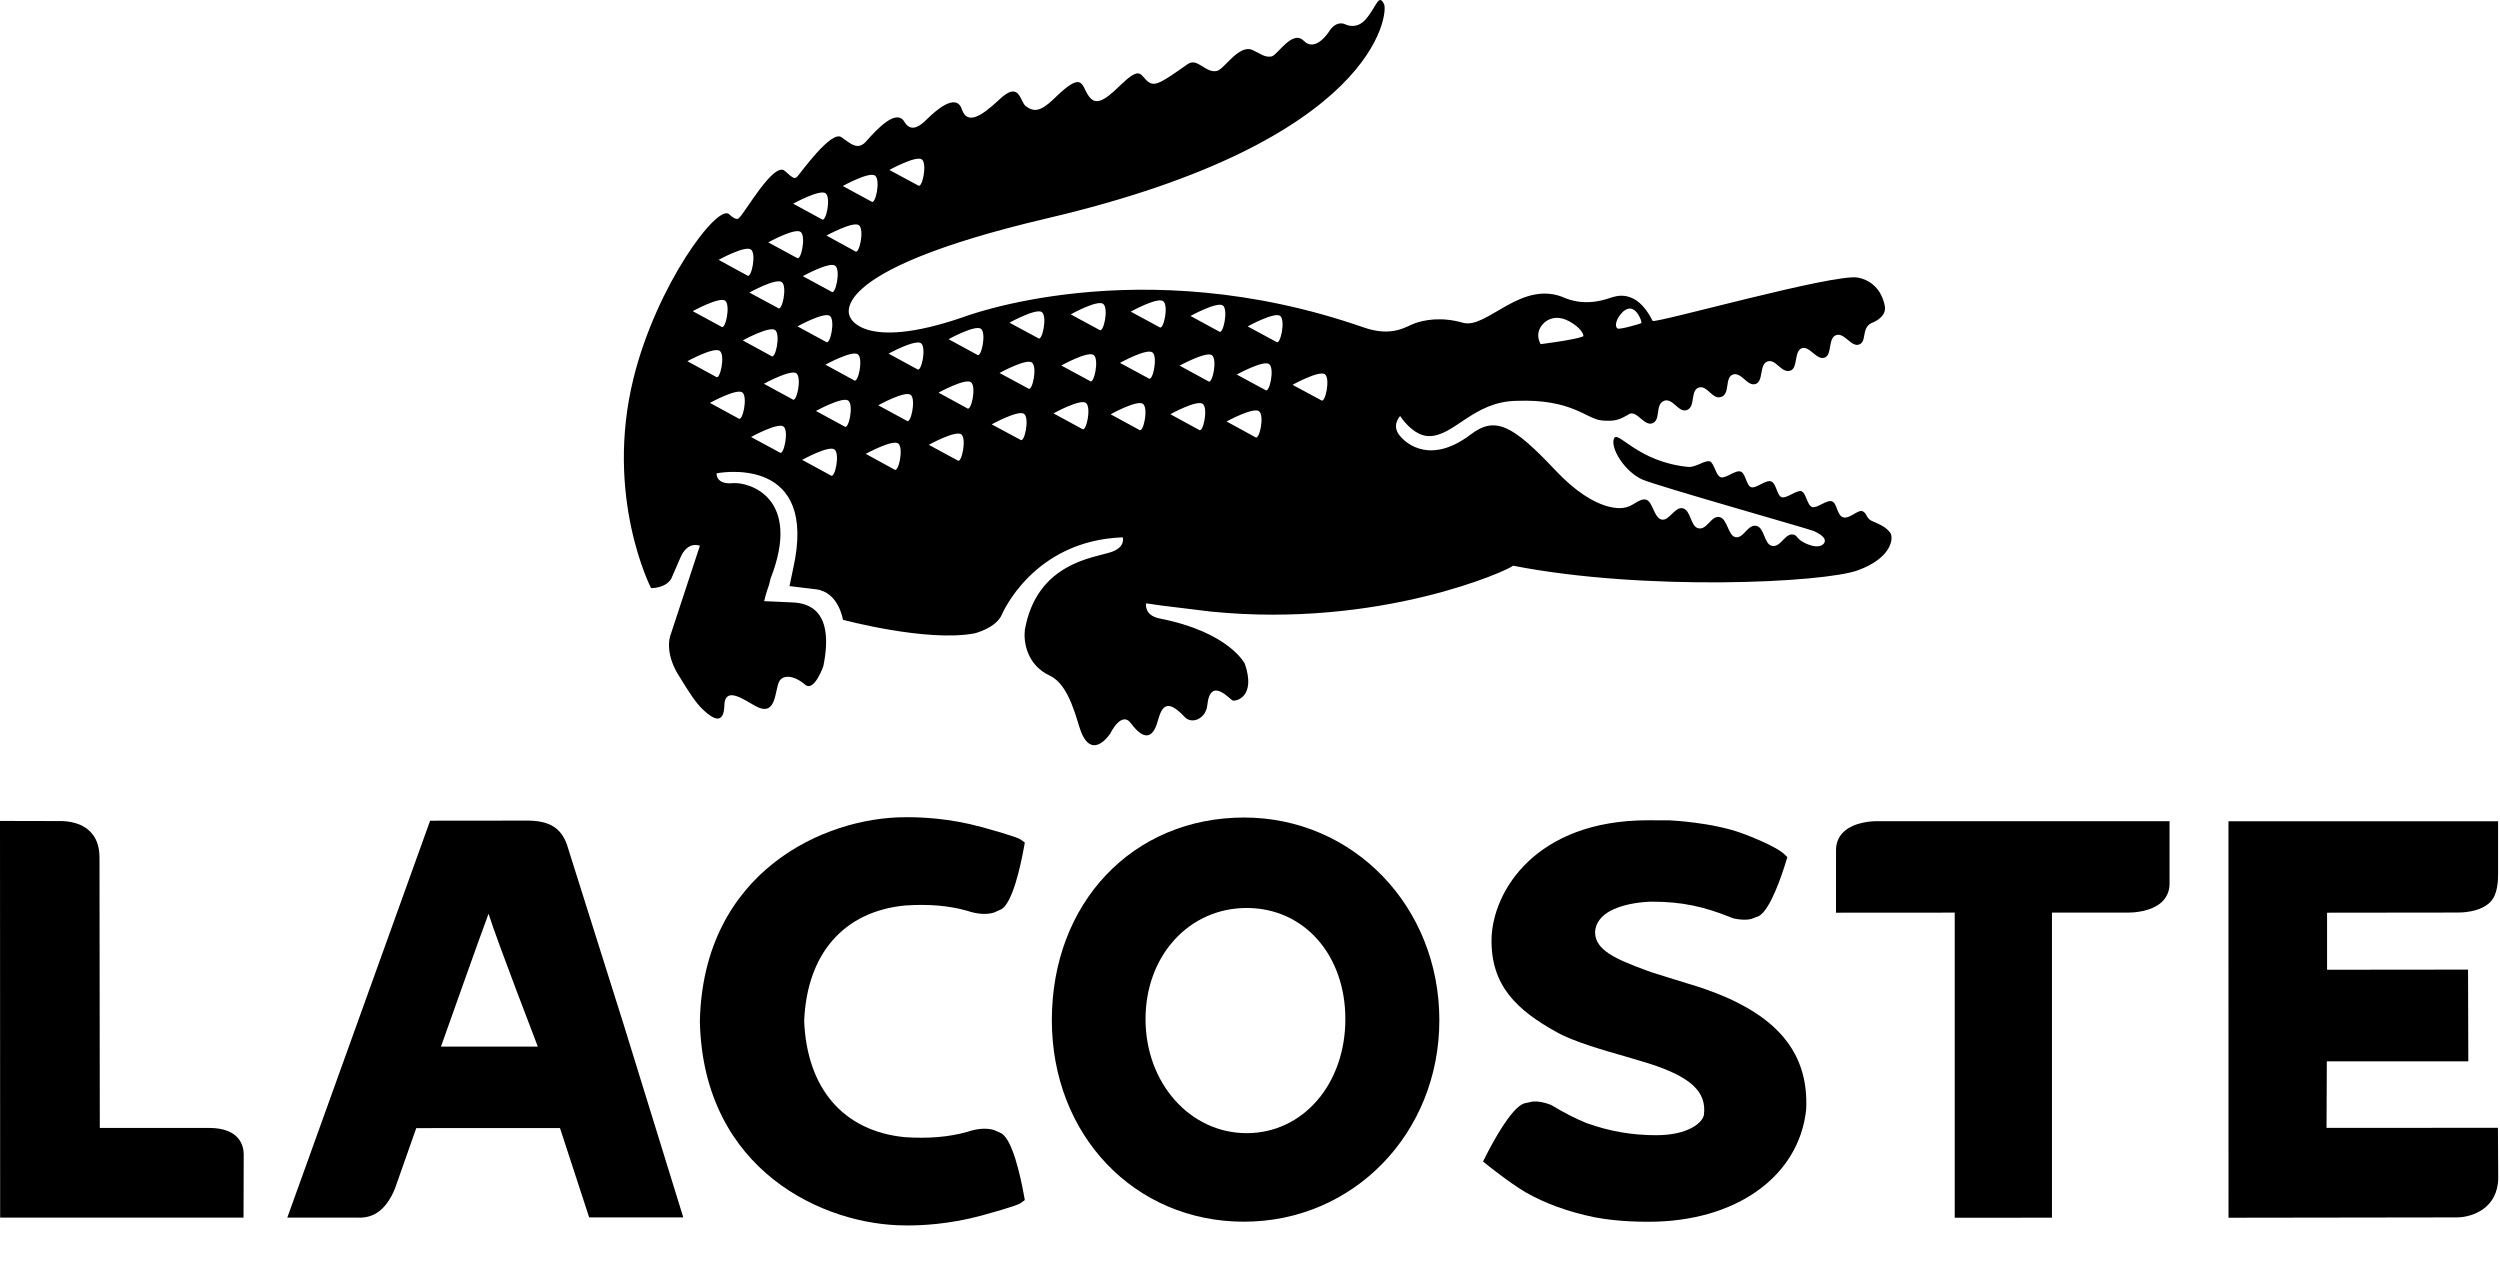 <svg xmlns="http://www.w3.org/2000/svg" width="99" height="50" viewBox="0 0 99 50" fill="none"><path d="M74.851 21.093C74.653 20.829 74.333 20.724 74.112 20.623C73.896 20.519 73.927 20.303 73.746 20.241C73.561 20.18 73.238 20.565 72.986 20.485C72.735 20.401 72.754 19.922 72.544 19.852C72.329 19.782 71.956 20.141 71.76 20.078C71.564 20.02 71.525 19.516 71.336 19.452C71.148 19.394 70.749 19.752 70.555 19.69C70.36 19.623 70.347 19.133 70.13 19.061C69.915 18.993 69.535 19.359 69.347 19.293C69.152 19.232 69.133 18.743 68.927 18.672C68.718 18.604 68.334 18.963 68.141 18.898C67.942 18.833 67.888 18.331 67.706 18.27C67.522 18.212 67.16 18.509 66.866 18.491C64.828 18.298 64.048 16.989 63.909 17.376C63.773 17.755 64.334 18.678 65.04 18.99C65.602 19.24 71.674 20.955 71.833 21.031C71.988 21.11 72.371 21.284 72.235 21.51C72.024 21.799 71.431 21.513 71.28 21.385C71.127 21.256 71.162 21.209 71.019 21.17C70.693 21.091 70.512 21.696 70.168 21.615C69.855 21.544 69.877 20.901 69.559 20.826C69.208 20.739 69.049 21.348 68.715 21.269C68.438 21.205 68.4 20.551 68.103 20.478C67.761 20.394 67.606 21.004 67.25 20.919C66.944 20.846 66.961 20.208 66.641 20.129C66.322 20.052 66.099 20.644 65.796 20.574C65.493 20.502 65.449 19.85 65.18 19.785C64.905 19.723 64.688 20.055 64.318 20.104C64.319 20.104 63.256 20.397 61.577 18.606C59.894 16.82 59.204 16.473 58.246 17.201C56.683 18.389 55.712 17.604 55.429 17.25C55.089 16.845 55.444 16.473 55.444 16.473C55.444 16.473 55.941 17.255 56.566 17.269C57.573 17.3 58.333 15.897 60.059 15.873C62.246 15.792 62.816 16.585 63.414 16.648C63.968 16.703 64.152 16.612 64.536 16.385H64.533C64.843 16.273 65.113 16.884 65.438 16.761C65.781 16.628 65.53 16.012 65.9 15.871C66.245 15.745 66.471 16.363 66.802 16.238C67.15 16.108 66.928 15.475 67.262 15.351C67.606 15.225 67.807 15.85 68.164 15.717C68.522 15.587 68.291 14.96 68.617 14.834C68.954 14.708 69.197 15.324 69.528 15.204C69.841 15.089 69.662 14.434 69.988 14.315C70.327 14.191 70.545 14.808 70.907 14.673C71.203 14.567 71.039 13.911 71.347 13.792C71.654 13.675 71.939 14.283 72.259 14.161C72.559 14.048 72.384 13.396 72.703 13.274C73.041 13.15 73.302 13.758 73.621 13.643C73.938 13.527 73.698 13.002 74.11 12.792C74.11 12.792 74.681 12.601 74.645 12.173C74.64 12.101 74.522 11.187 73.582 10.993C72.677 10.808 65.536 12.823 65.444 12.707C64.786 11.382 63.944 11.75 63.816 11.78C63.685 11.814 62.888 12.16 62.005 11.814C60.27 11.013 58.886 13.05 57.936 12.782C57.061 12.531 56.392 12.675 56.025 12.803C55.69 12.921 55.145 13.367 53.991 12.963C45.075 9.856 38.105 12.572 38.105 12.572C34.176 13.911 33.673 12.572 33.673 12.572C33.673 12.572 32.38 10.779 41.485 8.641C54.572 5.574 54.967 0.497 54.812 0.176C54.597 -0.289 54.515 0.259 54.084 0.764C53.722 1.183 53.302 0.976 53.302 0.976C52.89 0.774 52.627 1.254 52.627 1.254C52.627 1.254 52.097 2.093 51.629 1.616C51.179 1.157 50.581 2.193 50.358 2.234C50.09 2.283 49.96 2.149 49.601 1.981C49.063 1.738 48.486 2.738 48.191 2.809C47.739 2.914 47.421 2.265 47.032 2.539C45.87 3.358 45.687 3.472 45.373 3.153C45.142 2.912 45.108 2.65 44.331 3.409C43.67 4.057 43.353 4.177 43.088 3.766C42.815 3.352 42.885 2.787 41.749 3.899C41.207 4.431 40.929 4.441 40.619 4.202C40.385 4.023 40.386 3.167 39.572 3.942C38.833 4.639 38.297 4.944 38.088 4.325C37.856 3.63 36.986 4.454 36.785 4.647C36.576 4.841 36.129 5.354 35.815 4.825C35.502 4.292 34.751 5.087 34.305 5.592C33.96 5.983 33.682 5.681 33.319 5.432C32.906 5.143 31.67 6.904 31.558 7.01C31.445 7.11 31.358 7.01 31.075 6.765C30.64 6.388 29.466 8.48 29.276 8.617C29.276 8.617 29.196 8.797 28.876 8.485C28.42 8.043 26.002 11.291 25.09 14.966C23.922 19.677 25.782 23.289 25.782 23.289C25.782 23.289 26.341 23.307 26.579 22.922L26.941 22.089C27.234 21.395 27.715 21.613 27.715 21.613L26.576 25.077C26.396 25.533 26.505 26.178 26.903 26.789C27.279 27.401 27.538 27.816 27.838 28.101C28.764 28.99 28.669 27.938 28.694 27.806C28.802 27.243 29.413 27.676 29.893 27.946C30.764 28.444 30.667 27.343 30.858 26.984C30.991 26.727 31.419 26.715 31.883 27.113C32.245 27.421 32.605 26.376 32.605 26.376C33.056 24.149 31.996 23.892 31.422 23.858L30.261 23.805C30.261 23.805 30.337 23.466 30.458 23.148L30.51 22.923C31.776 19.704 29.66 19.082 29.027 19.133C28.329 19.197 28.378 18.743 28.378 18.743C28.378 18.743 32.202 17.975 31.489 22.114C31.489 22.114 31.349 22.834 31.264 23.21L32.315 23.336C33.22 23.451 33.38 24.543 33.38 24.543C33.38 24.543 36.707 25.439 38.594 25.081C38.594 25.081 39.437 24.876 39.672 24.341C39.672 24.341 40.893 21.403 44.461 21.279C44.461 21.279 44.586 21.659 44.016 21.857C43.333 22.092 41.056 22.276 40.583 24.946V24.956C40.532 25.394 40.646 26.327 41.578 26.759C42.371 27.123 42.65 28.597 42.815 28.995C43.277 30.125 43.968 29.045 43.968 29.045C43.968 29.045 44.407 28.134 44.782 28.639C45.418 29.492 45.713 29.062 45.858 28.519C46.016 27.933 46.246 27.677 46.911 28.39C47.195 28.7 47.753 28.461 47.808 27.931C47.926 26.765 48.697 27.692 48.808 27.737C48.94 27.788 49.748 27.602 49.296 26.288C49.296 26.288 48.685 25.035 45.931 24.494C45.285 24.369 45.387 23.892 45.387 23.892L45.994 23.979C46.175 24.009 47.777 24.19 47.947 24.218C54.667 24.894 59.765 22.569 59.918 22.402C65.138 23.423 72.235 23.075 73.567 22.585C74.905 22.104 75.005 21.306 74.851 21.093ZM64.074 12.594C64.183 12.415 64.286 12.313 64.381 12.264C64.786 12.03 65.044 12.765 64.995 12.792C64.993 12.793 64.984 12.797 64.98 12.798C64.979 12.799 64.979 12.802 64.978 12.803C64.915 12.834 64.133 13.06 64.056 13.009C63.902 12.899 64.074 12.594 64.074 12.594ZM61.107 12.827C61.107 12.827 61.207 12.697 61.403 12.631C61.595 12.56 61.886 12.548 62.272 12.801C62.716 13.089 62.704 13.313 62.704 13.313C62.69 13.32 62.67 13.328 62.648 13.336C62.326 13.463 61.008 13.628 61.008 13.628C60.751 13.146 61.107 12.827 61.107 12.827ZM36.507 6.314C36.729 6.489 36.516 7.493 36.358 7.344L35.219 6.73C35.219 6.729 36.28 6.145 36.507 6.314ZM34.654 6.955C34.879 7.126 34.669 8.132 34.51 7.982L33.374 7.366C33.374 7.366 34.429 6.781 34.654 6.955ZM34.014 8.918C34.239 9.09 34.028 10.098 33.867 9.952L32.729 9.328C32.729 9.328 33.787 8.748 34.014 8.918ZM32.929 11.553L31.79 10.936C31.79 10.936 32.85 10.35 33.075 10.523C33.302 10.694 33.085 11.701 32.929 11.553ZM32.715 13.541L31.58 12.924C31.58 12.924 32.637 12.341 32.862 12.509C33.087 12.679 32.877 13.682 32.715 13.541ZM32.694 7.655C32.92 7.826 32.707 8.828 32.548 8.685L31.409 8.066C31.409 8.066 32.47 7.481 32.694 7.655ZM31.706 9.185C31.929 9.356 31.718 10.358 31.561 10.215L30.423 9.598C30.423 9.598 31.481 9.011 31.706 9.185ZM29.676 11.585C29.676 11.585 30.737 10.998 30.959 11.172C31.186 11.342 30.973 12.346 30.814 12.2L29.676 11.585ZM30.548 14.1L29.413 13.48C29.413 13.48 30.472 12.899 30.695 13.07C30.921 13.241 30.709 14.244 30.548 14.1ZM29.739 9.882C29.963 10.049 29.751 11.055 29.592 10.91L28.458 10.29C28.458 10.29 29.511 9.709 29.739 9.882ZM28.715 11.906C28.94 12.076 28.73 13.086 28.567 12.938L27.432 12.322C27.432 12.321 28.491 11.741 28.715 11.906ZM27.22 14.304C27.22 14.304 28.278 13.724 28.503 13.895C28.73 14.064 28.514 15.071 28.358 14.925L27.22 14.304ZM29.249 16.573L28.113 15.955C28.113 15.955 29.172 15.37 29.397 15.541C29.622 15.714 29.407 16.717 29.249 16.573ZM30.879 17.92L29.742 17.305C29.742 17.305 30.802 16.72 31.027 16.89C31.25 17.058 31.035 18.069 30.879 17.92ZM31.389 15.817L30.251 15.197C30.251 15.197 31.31 14.616 31.535 14.783C31.761 14.955 31.547 15.959 31.389 15.817ZM32.901 18.828L31.766 18.211C31.766 18.211 32.819 17.627 33.047 17.799C33.271 17.971 33.062 18.97 32.901 18.828ZM33.447 16.891L32.311 16.274C32.311 16.274 33.368 15.693 33.592 15.864C33.817 16.033 33.608 17.038 33.447 16.891ZM33.822 15.06L32.687 14.441C32.687 14.441 33.744 13.861 33.971 14.031C34.196 14.204 33.981 15.204 33.822 15.06ZM35.42 18.594L34.285 17.973C34.285 17.973 35.342 17.393 35.569 17.561C35.796 17.732 35.581 18.741 35.42 18.594ZM35.913 16.665L34.778 16.049C34.778 16.049 35.836 15.462 36.062 15.636C36.283 15.802 36.069 16.809 35.913 16.665ZM36.325 14.622L35.188 14.004C35.188 14.004 36.246 13.425 36.473 13.593C36.697 13.765 36.484 14.767 36.325 14.622ZM37.921 18.232L36.781 17.615C36.781 17.615 37.84 17.03 38.068 17.201C38.29 17.376 38.075 18.381 37.921 18.232ZM38.303 16.169L37.167 15.548C37.167 15.548 38.226 14.966 38.45 15.136C38.675 15.309 38.462 16.309 38.303 16.169ZM38.699 14.05L37.563 13.432C37.563 13.432 38.62 12.851 38.846 13.02C39.07 13.195 38.858 14.196 38.699 14.05ZM40.409 17.416L39.272 16.805C39.272 16.805 40.331 16.22 40.553 16.39C40.781 16.561 40.568 17.563 40.409 17.416ZM40.72 15.384L39.581 14.77C39.581 14.77 40.639 14.187 40.863 14.355C41.093 14.527 40.877 15.535 40.72 15.384ZM41.114 13.392L39.975 12.778C39.975 12.778 41.036 12.191 41.259 12.36C41.483 12.534 41.271 13.541 41.114 13.392ZM42.855 16.987L41.718 16.369C41.718 16.369 42.775 15.785 43.002 15.956C43.229 16.128 43.015 17.13 42.855 16.987ZM43.165 15.089L42.027 14.474C42.027 14.474 43.088 13.885 43.311 14.061C43.536 14.227 43.323 15.236 43.165 15.089ZM43.539 13.065L42.401 12.449C42.401 12.449 43.46 11.859 43.687 12.035C43.912 12.207 43.701 13.208 43.539 13.065ZM45.115 17.023L43.981 16.406C43.981 16.406 45.038 15.819 45.263 15.995C45.488 16.163 45.275 17.167 45.115 17.023ZM45.49 14.986L44.351 14.37C44.351 14.37 45.412 13.782 45.637 13.956C45.86 14.128 45.647 15.13 45.49 14.986ZM45.916 12.957L44.778 12.341C44.778 12.341 45.838 11.753 46.063 11.928C46.29 12.098 46.075 13.104 45.916 12.957ZM47.483 17.023L46.346 16.403C46.346 16.402 47.403 15.819 47.629 15.995C47.853 16.163 47.644 17.167 47.483 17.023ZM47.848 15.098L46.713 14.479C46.713 14.479 47.769 13.901 47.994 14.066C48.219 14.238 48.008 15.245 47.848 15.098ZM48.278 13.129L47.144 12.512C47.144 12.512 48.202 11.93 48.428 12.098C48.649 12.269 48.436 13.274 48.278 13.129ZM49.71 17.313L48.573 16.69C48.573 16.69 49.632 16.112 49.857 16.284C50.085 16.451 49.872 17.457 49.71 17.313ZM50.112 15.447L48.976 14.832C48.976 14.832 50.036 14.248 50.259 14.419C50.486 14.593 50.267 15.595 50.112 15.447ZM50.547 13.541L49.407 12.926C49.407 12.926 50.467 12.342 50.693 12.509C50.918 12.679 50.701 13.682 50.547 13.541ZM52.319 15.85L51.184 15.239C51.184 15.239 52.241 14.653 52.468 14.822C52.691 14.994 52.478 15.997 52.319 15.85Z" fill="black"></path><path d="M22.445 33.429C22.208 32.786 21.757 32.509 20.931 32.496C20.855 32.494 17.033 32.5 17.033 32.5L11.377 48.217H14.13C14.367 48.234 14.588 48.196 14.787 48.105C15.322 47.856 15.585 47.222 15.662 47.006C15.662 47.011 16.431 44.817 16.484 44.673C16.878 44.673 21.872 44.671 22.175 44.671C22.294 45.041 23.331 48.209 23.331 48.209H27.058L24.694 40.561L22.445 33.429ZM21.297 41.445C20.732 41.445 17.685 41.446 17.462 41.446C17.876 40.29 18.906 37.367 19.346 36.184C19.726 37.377 21.287 41.406 21.297 41.445Z" fill="black"></path><path d="M49.26 32.374H49.258C44.849 32.38 41.653 35.756 41.653 40.399C41.653 44.947 44.92 48.379 49.26 48.379C53.597 48.379 56.998 44.876 56.998 40.399C56.998 35.898 53.597 32.374 49.26 32.374ZM49.371 44.873C47.123 44.873 45.363 42.89 45.363 40.356C45.363 37.846 47.086 35.956 49.368 35.956C51.633 35.956 53.276 37.805 53.276 40.356C53.276 42.932 51.596 44.873 49.371 44.873Z" fill="black"></path><path d="M66.971 38.989L66.826 38.946C66.83 38.948 65.393 38.502 65.389 38.498L65.174 38.42C64 37.987 63.167 37.624 63.167 36.927V36.875C63.283 35.718 65.389 35.706 65.41 35.706C66.571 35.706 67.464 35.887 68.595 36.35L68.619 36.359L68.668 36.374C68.929 36.428 69.158 36.436 69.342 36.394L69.656 36.273C70.105 36.02 70.552 34.684 70.724 34.121L70.779 33.941L70.641 33.811C70.587 33.758 70.257 33.481 69.059 33.025C67.841 32.559 66.115 32.486 66.115 32.486L65.263 32.483C60.816 32.483 59.118 35.283 59.065 37.164C59.028 39.037 60.073 40.002 61.653 40.878C62.314 41.251 63.521 41.595 64.397 41.845C64.392 41.841 65.303 42.116 65.303 42.116C66.959 42.647 67.592 43.236 67.475 44.151C67.422 44.453 66.862 44.954 65.59 44.954C64.622 44.954 63.748 44.802 62.838 44.478C62.401 44.301 61.948 44.072 61.471 43.783L61.448 43.768L61.398 43.746C61.134 43.645 60.898 43.603 60.694 43.621L60.344 43.698C59.834 43.893 59.124 45.215 58.84 45.775L58.728 45.995L58.921 46.151C58.956 46.175 59.746 46.816 60.417 47.217C61.207 47.664 62.095 47.987 63.142 48.204C63.565 48.282 64.235 48.382 65.287 48.382C68.732 48.382 71.236 46.601 71.523 43.948C71.648 41.542 70.201 39.972 66.971 38.989Z" fill="black"></path><path d="M74.337 32.52C74.194 32.517 73.442 32.532 73.01 32.94C72.812 33.126 72.707 33.376 72.707 33.657L72.705 36.143C72.705 36.143 76.862 36.14 77.407 36.14V48.223L81.258 48.22V36.14C81.771 36.139 84.284 36.139 84.284 36.139C84.426 36.139 85.176 36.123 85.61 35.717C85.807 35.526 85.914 35.283 85.914 34.998V32.52H74.337Z" fill="black"></path><path d="M8.275 44.666H3.952C3.952 44.086 3.94 33.953 3.94 33.953C3.94 33.508 3.81 33.155 3.547 32.908C3.128 32.507 2.505 32.509 2.272 32.514L0 32.509L0.006 48.217H9.644L9.651 45.721C9.651 45.401 9.517 44.666 8.275 44.666Z" fill="black"></path><path d="M35.832 35.858C36.767 35.795 37.553 35.858 38.294 36.065C38.692 36.201 39.052 36.228 39.356 36.14C39.358 36.139 39.664 36.001 39.664 36.001C40.095 35.73 40.404 34.349 40.549 33.553L40.583 33.367L40.426 33.251C40.386 33.222 40.264 33.135 38.868 32.75C37.597 32.401 36.465 32.358 35.908 32.362L35.846 32.362C32.657 32.362 27.853 34.511 27.715 40.426V40.461C27.853 46.378 32.657 48.526 35.849 48.526L35.908 48.528C36.465 48.531 37.595 48.484 38.868 48.136C40.264 47.755 40.386 47.666 40.427 47.636L40.583 47.523L40.549 47.336C40.404 46.536 40.095 45.158 39.664 44.885V44.883L39.358 44.746C39.052 44.661 38.692 44.688 38.288 44.827C37.551 45.029 36.765 45.094 35.821 45.031C33.405 44.79 31.954 43.112 31.845 40.431C31.954 37.775 33.405 36.097 35.832 35.858Z" fill="black"></path><path d="M97.324 48.209C97.919 48.196 98.929 47.838 98.929 46.632L98.918 44.661L92.131 44.664C92.131 44.664 92.142 42.405 92.142 42.03H97.745L97.735 38.396C97.735 38.396 92.706 38.402 92.152 38.402C92.151 37.972 92.152 36.576 92.152 36.143C92.706 36.143 97.295 36.137 97.295 36.137C97.436 36.139 98.204 36.14 98.62 35.717C98.91 35.419 98.924 34.879 98.924 34.597V32.523H88.247L88.249 48.222L97.324 48.209Z" fill="black"></path></svg>